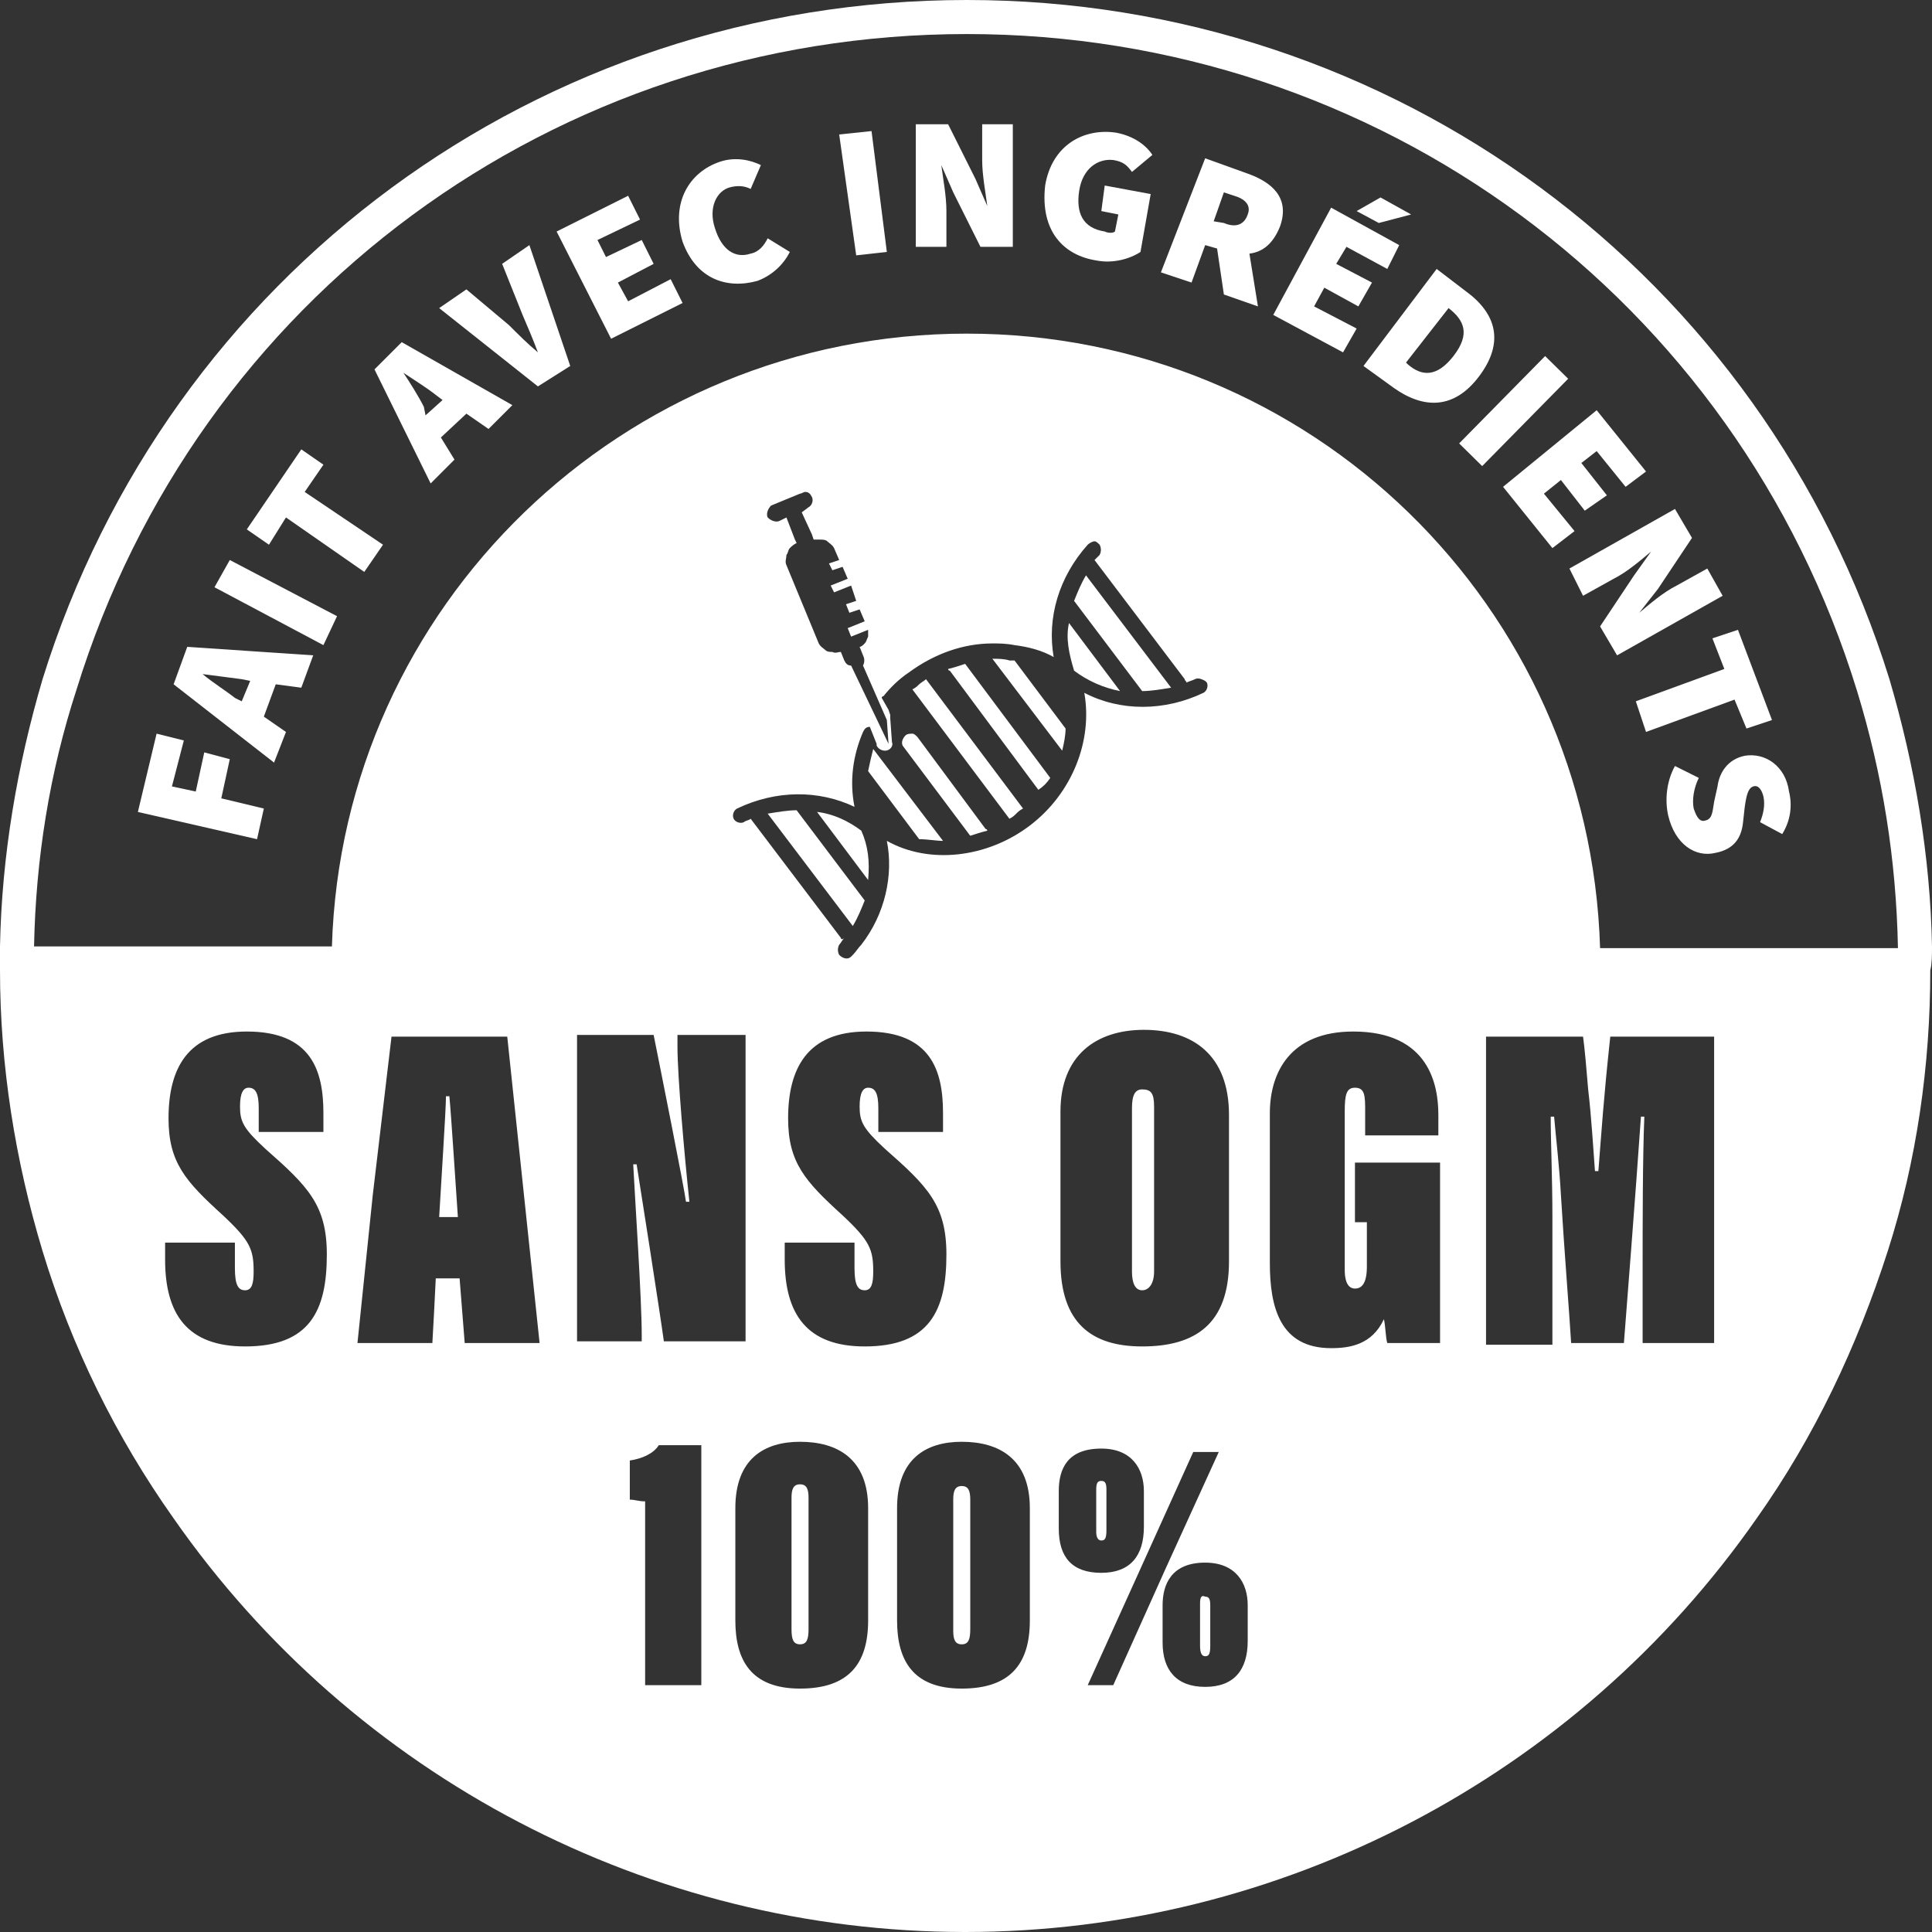 <svg xmlns="http://www.w3.org/2000/svg" width="96" height="96" viewBox="0 0 96 96" fill="none"><rect x="0" y="0" width="96" height="96" fill="#333333" stroke="none"/><path d="M96 47.027C95.915 42.544 95.154 38.062 93.885 33.748C87.626 13.618 69.188 0 48.042 0C26.812 0 8.374 13.618 2.115 33.748C0.846 38.062 0.085 42.544 0 47.027C0 47.45 0 47.788 0 48.212C0 52.948 0.761 57.685 2.115 62.167C3.552 66.904 5.752 71.387 8.627 75.447C17.593 88.303 32.31 96 47.958 96C63.605 96 78.323 88.303 87.288 75.447C90.164 71.387 92.278 66.904 93.801 62.167C95.239 57.685 95.915 52.948 95.915 48.212C96 47.873 96 47.45 96 47.027ZM12.18 64.113C12.518 64.113 12.603 63.774 12.603 63.182C12.603 62.083 12.434 61.66 11.08 60.391C9.219 58.7 8.374 57.769 8.374 55.57C8.374 53.117 9.304 51.256 12.264 51.256C15.478 51.256 16.07 53.202 16.07 55.316V56.247H12.856V55.063C12.856 54.301 12.687 54.048 12.349 54.048C12.095 54.048 11.926 54.301 11.926 54.978C11.926 55.739 12.095 56.078 13.195 57.093C15.309 58.953 16.24 59.884 16.24 62.337C16.24 65.128 15.394 66.904 12.18 66.904C9.304 66.904 8.204 65.297 8.204 62.59V61.745H11.672V63.013C11.672 63.859 11.841 64.113 12.18 64.113ZM41.783 46.604L37.3 40.684C37.216 40.768 37.047 40.768 36.962 40.853C36.793 40.937 36.539 40.853 36.455 40.684C36.37 40.514 36.455 40.261 36.624 40.176C38.569 39.246 40.684 39.246 42.46 40.092C42.206 38.823 42.375 37.554 42.883 36.37C42.967 36.201 43.052 36.116 43.221 36.116L43.559 36.962V37.047C43.644 37.216 43.813 37.3 43.982 37.3C44.236 37.3 44.405 37.047 44.321 36.877L44.236 35.693C44.236 35.609 44.236 35.609 44.236 35.524L44.151 35.27L43.813 34.678C43.813 34.678 43.813 34.594 43.898 34.594C44.236 34.171 44.659 33.748 45.166 33.41C46.435 32.479 47.873 31.972 49.311 31.972C49.649 31.972 49.988 31.972 50.411 32.056C51.087 32.141 51.764 32.31 52.356 32.648C52.018 30.703 52.61 28.673 54.048 27.066C54.132 26.982 54.301 26.897 54.386 26.897C54.471 26.897 54.555 26.982 54.64 27.066C54.724 27.235 54.724 27.404 54.64 27.574C54.555 27.658 54.471 27.743 54.386 27.827L58.869 33.748C58.869 33.833 58.953 33.833 58.953 33.917C59.123 33.833 59.207 33.833 59.376 33.748C59.545 33.663 59.715 33.748 59.884 33.833L59.968 33.917C60.053 34.086 59.968 34.34 59.799 34.425C57.854 35.355 55.655 35.355 53.878 34.425C54.301 36.793 53.286 39.415 51.172 41.022C49.057 42.629 46.181 42.967 44.067 41.783C44.405 43.475 43.982 45.42 42.798 46.943C42.629 47.112 42.544 47.281 42.375 47.45L42.291 47.535C42.122 47.704 41.868 47.619 41.699 47.45C41.614 47.281 41.614 47.112 41.699 46.943C41.783 46.858 41.868 46.689 41.952 46.604C41.868 46.689 41.783 46.689 41.783 46.604ZM39.838 25.459L40.345 26.559L40.43 26.812C40.514 26.812 40.599 26.812 40.768 26.812C40.853 26.812 41.022 26.812 41.107 26.897C41.191 26.982 41.36 27.066 41.445 27.235L41.699 27.827L41.191 27.997L41.36 28.335L41.868 28.166L42.122 28.758L41.276 29.096L41.445 29.434L42.291 29.096L42.544 29.857L42.037 30.026L42.206 30.449L42.714 30.28L42.967 30.872L42.122 31.211L42.291 31.634L43.137 31.295C43.137 31.38 43.137 31.549 43.137 31.634C43.052 31.803 43.052 31.887 42.967 31.972C42.883 32.056 42.798 32.141 42.714 32.141L42.883 32.564C42.967 32.733 42.967 32.902 42.883 33.071L44.067 35.778L44.151 36.962L42.291 33.071C42.122 33.071 42.037 32.987 41.952 32.818L41.783 32.395C41.614 32.395 41.529 32.479 41.36 32.395C41.276 32.395 41.107 32.395 41.022 32.31C40.937 32.226 40.768 32.141 40.684 31.972L39.077 28.081C38.992 27.912 39.077 27.743 39.077 27.574C39.161 27.489 39.161 27.32 39.246 27.235C39.33 27.151 39.415 27.066 39.584 26.982L39.5 26.812L39.077 25.713L38.738 25.882C38.569 25.966 38.315 25.882 38.146 25.713C38.062 25.544 38.146 25.29 38.315 25.121L39.753 24.529C39.838 24.529 39.922 24.444 40.007 24.444C40.176 24.444 40.261 24.529 40.345 24.698C40.43 24.867 40.345 25.121 40.176 25.205L39.838 25.459ZM79.253 58.192H79.422C79.591 56.078 79.676 54.64 80.014 51.51H85.174V66.735H81.621V63.013C81.621 60.983 81.621 57.515 81.706 55.486H81.537C81.283 59.207 80.775 65.635 80.691 66.735H78.069C77.984 65.297 77.73 62.167 77.561 59.376C77.477 57.854 77.308 56.5 77.223 55.486H77.054C77.054 56.754 77.138 58.53 77.138 60.476C77.138 61.322 77.138 62.167 77.138 63.013V66.819H73.84V66.397V51.51H78.661C78.745 52.102 78.83 53.117 78.915 54.132C79.084 55.57 79.168 57.093 79.253 58.192ZM33.663 52.018V51.426H37.047V66.65H32.987C32.818 65.382 31.718 58.361 31.634 57.854H31.464C31.549 59.545 31.887 64.536 31.887 66.312V66.65H28.673V51.426H32.479C32.818 53.117 34.002 59.038 34.086 59.715H34.255C34.002 57.346 33.663 53.456 33.663 52.018ZM32.056 75.193V74.601C31.718 74.601 31.549 74.516 31.295 74.516V72.571C31.887 72.486 32.479 72.233 32.733 71.81H34.848V76.631V83.736H32.056V75.193ZM36.539 77.392V74.939C36.539 72.486 37.977 71.641 39.753 71.641C41.614 71.641 43.137 72.486 43.137 74.939V79.168V80.522C43.137 82.721 42.122 83.905 39.753 83.905C37.3 83.905 36.539 82.467 36.539 80.522V77.392ZM42.967 64.113C43.306 64.113 43.39 63.774 43.39 63.182C43.39 62.083 43.221 61.66 41.868 60.391C40.007 58.7 39.161 57.769 39.161 55.57C39.161 53.117 40.092 51.256 43.052 51.256C46.266 51.256 46.858 53.202 46.858 55.316V56.247H43.644V55.063C43.644 54.301 43.475 54.048 43.137 54.048C42.883 54.048 42.714 54.301 42.714 54.978C42.714 55.739 42.883 56.078 43.982 57.093C46.097 58.953 47.027 59.884 47.027 62.337C47.027 65.128 46.181 66.904 42.967 66.904C40.092 66.904 38.992 65.297 38.992 62.59V61.745H42.46V63.013C42.46 63.859 42.629 64.113 42.967 64.113ZM44.575 79.337V74.939C44.575 72.486 46.012 71.641 47.788 71.641C49.649 71.641 51.172 72.486 51.172 74.939V79.422V80.522C51.172 82.721 50.157 83.905 47.788 83.905C45.336 83.905 44.575 82.467 44.575 80.522V79.337ZM71.556 56.416H67.834V55.232C67.834 54.471 67.834 54.048 67.327 54.048C66.904 54.048 66.819 54.386 66.819 55.232V63.098C66.819 63.944 67.158 64.028 67.327 64.028C67.665 64.028 67.919 63.775 67.919 62.929V60.73H67.327V57.769H71.556V66.735H68.934C68.849 66.481 68.849 65.889 68.765 65.551C68.173 66.819 67.073 66.989 66.143 66.989C63.605 66.989 63.098 64.959 63.098 62.76V55.316C63.098 53.286 64.113 51.256 67.242 51.256C71.049 51.256 71.471 53.963 71.471 55.401V56.416H71.556ZM61.998 79.76V81.537C61.998 82.975 61.322 83.82 59.884 83.82C58.446 83.82 57.769 82.974 57.769 81.621V79.76C57.769 78.745 58.192 77.646 59.884 77.646C61.406 77.646 61.998 78.661 61.998 79.76ZM61.068 62.675C61.068 65.804 59.376 66.904 56.754 66.904C54.217 66.904 52.694 65.72 52.694 62.675V55.232C52.694 52.441 54.471 51.172 56.839 51.172C59.292 51.172 61.068 52.441 61.068 55.401V62.675ZM54.724 71.979C56.247 71.979 56.839 72.994 56.839 74.093V75.87C56.839 77.308 56.162 78.153 54.724 78.153C53.286 78.153 52.61 77.392 52.61 75.954V74.093C52.61 72.994 53.033 71.979 54.724 71.979ZM59.292 72.148H60.56L57.938 77.9L55.316 83.736H54.048L56.5 78.323L59.292 72.148ZM19.454 51.51H25.205L26.812 66.735H23.091L22.837 63.521H21.653L21.568 65.212L21.484 66.735H17.762L18.523 59.376L19.454 51.51ZM3.806 34.255C9.811 14.802 27.574 1.692 48.042 1.692C68.426 1.692 86.273 14.802 92.278 34.34C93.547 38.485 94.224 42.714 94.308 47.112H79.507C78.999 30.111 65.128 16.578 48.042 16.578C30.957 16.578 17.001 30.111 16.493 47.027H1.692C1.776 42.714 2.453 38.4 3.806 34.255Z" fill="white"></path><path d="M11.418 37.724L10.15 37.385L9.727 39.331L8.543 39.077L9.135 36.793L7.781 36.455L6.851 40.346L12.772 41.699L13.11 40.176L10.996 39.669L11.418 37.724Z" fill="white"></path><path d="M8.627 34.002L13.617 37.893L14.21 36.371L13.11 35.609L13.702 34.002L14.971 34.171L15.563 32.564L9.304 32.142L8.627 34.002ZM10.065 33.495C10.657 33.579 11.418 33.664 12.011 33.748L12.433 33.833L12.011 34.848L11.672 34.679C11.249 34.341 10.573 33.918 10.065 33.495Z" fill="white"></path><path d="M11.418 27.827L10.657 29.18L16.07 32.056L16.747 30.618L11.418 27.827Z" fill="white"></path><path d="M14.21 25.712L18.101 28.419L19.031 27.066L15.14 24.444L16.071 23.09L14.971 22.329L12.264 26.305L13.364 27.066L14.21 25.712Z" fill="white"></path><path d="M22.583 22.837L21.907 21.738L23.175 20.554L24.275 21.315L25.459 20.131L19.961 17.001L18.608 18.355L21.399 24.022L22.583 22.837ZM21.061 20.215C20.807 19.708 20.384 19.031 20.046 18.524C20.553 18.862 21.23 19.285 21.653 19.623L21.991 19.877L21.145 20.638L21.061 20.215Z" fill="white"></path><path d="M28.335 18.185L26.305 12.18L24.951 13.11L25.966 15.648C26.22 16.239 26.474 16.832 26.728 17.508C26.22 17.085 25.797 16.662 25.29 16.155L23.175 14.379L21.822 15.309L26.728 19.2L28.335 18.185Z" fill="white"></path><path d="M33.917 15.056L33.325 13.872L31.211 14.971L30.703 14.041L32.479 13.111L31.887 11.926L30.111 12.772L29.688 11.926L31.803 10.911L31.211 9.727L27.658 11.504L30.365 16.832L33.917 15.056Z" fill="white"></path><path d="M37.639 13.956C38.316 13.702 38.908 13.194 39.246 12.518L38.146 11.841C37.977 12.18 37.723 12.518 37.3 12.602C36.539 12.856 35.863 12.433 35.524 11.334C35.186 10.319 35.609 9.473 36.286 9.304C36.624 9.219 36.962 9.219 37.3 9.388L37.808 8.204C37.3 7.95 36.539 7.781 35.778 8.035C34.256 8.543 33.325 10.065 33.917 12.01C34.594 13.871 36.116 14.379 37.639 13.956Z" fill="white"></path><path d="M44.067 12.518L43.306 6.513L41.699 6.682L42.544 12.688L44.067 12.518Z" fill="white"></path><path d="M47.027 12.265V10.488C47.027 9.727 46.858 8.881 46.774 8.205L47.366 9.558L48.719 12.265H50.326V6.175H48.804V7.951C48.804 8.712 48.973 9.558 49.057 10.235L48.465 8.881L47.112 6.175H45.505V12.265H47.027Z" fill="white"></path><path d="M54.47 12.941C55.316 13.11 56.162 12.856 56.67 12.518L57.177 9.642L54.893 9.219L54.724 10.488L55.57 10.657L55.401 11.503C55.316 11.588 55.062 11.588 54.893 11.503C53.794 11.334 53.456 10.573 53.625 9.473C53.794 8.374 54.555 7.866 55.316 7.951C55.824 8.035 55.993 8.204 56.247 8.543L57.262 7.697C56.923 7.189 56.331 6.767 55.485 6.597C53.878 6.344 52.271 7.189 51.933 9.219C51.679 11.503 52.863 12.687 54.47 12.941Z" fill="white"></path><path d="M59.884 12.18L60.476 12.349L60.814 14.633L62.506 15.225L62.083 12.603C62.76 12.518 63.267 12.095 63.605 11.249C64.113 9.811 63.182 9.05 61.998 8.627L59.884 7.866L57.685 13.533L59.207 14.04L59.884 12.18ZM60.814 9.558L61.322 9.727C61.914 9.896 62.167 10.234 61.998 10.657C61.829 11.165 61.406 11.334 60.814 11.08L60.307 10.996L60.814 9.558Z" fill="white"></path><path d="M66.735 17.509L67.411 16.325L65.297 15.225L65.804 14.295L67.496 15.225L68.173 14.041L66.396 13.111L66.904 12.265L68.934 13.364L69.526 12.18L66.143 10.319L63.267 15.648L66.735 17.509Z" fill="white"></path><path d="M70.118 10.657L68.596 9.811L67.411 10.488L68.511 11.08L70.118 10.657Z" fill="white"></path><path d="M69.272 19.285C70.71 20.299 72.233 20.384 73.501 18.692C74.77 17.001 74.347 15.563 72.825 14.463L71.387 13.364L67.75 18.185L69.272 19.285ZM71.979 15.309C72.74 15.901 73.078 16.578 72.233 17.677C71.387 18.777 70.626 18.692 69.949 18.1L69.864 18.016L71.979 15.309Z" fill="white"></path><path d="M76.776 17.693L72.504 22.033L73.649 23.16L77.921 18.82L76.776 17.693Z" fill="white"></path><path d="M77.138 27.235L78.238 26.39L76.716 24.529L77.561 23.852L78.746 25.375L79.845 24.613L78.576 23.006L79.338 22.414L80.775 24.19L81.79 23.429L79.338 20.384L74.686 24.19L77.138 27.235Z" fill="white"></path><path d="M78.661 29.604L80.183 28.758C80.86 28.419 81.537 27.827 82.044 27.404L81.198 28.588L79.507 31.126L80.352 32.564L85.597 29.604L84.835 28.25L83.313 29.096C82.636 29.434 81.96 30.026 81.452 30.449L82.382 29.265L84.074 26.728L83.228 25.29L77.984 28.25L78.661 29.604Z" fill="white"></path><path d="M85.681 33.24L81.283 34.847L81.79 36.37L86.188 34.763L86.781 36.2L88.049 35.778L86.358 31.295L85.089 31.718L85.681 33.24Z" fill="white"></path><path d="M86.696 37.554C85.85 37.723 85.427 38.4 85.343 39.077L85.174 39.838C85.089 40.345 85.089 40.684 84.751 40.768C84.497 40.853 84.328 40.684 84.159 40.176C84.074 39.753 84.159 39.161 84.412 38.654L83.228 38.062C82.805 38.823 82.721 39.753 82.89 40.515C83.228 41.953 84.243 42.629 85.258 42.375C86.104 42.206 86.527 41.699 86.611 40.853L86.696 40.092C86.781 39.5 86.865 39.161 87.119 39.077C87.373 38.992 87.542 39.246 87.626 39.584C87.711 40.007 87.626 40.43 87.457 40.853L88.557 41.445C88.98 40.768 89.064 40.007 88.895 39.331C88.726 38.062 87.711 37.385 86.696 37.554Z" fill="white"></path><path d="M50.495 40.43C50.58 40.345 50.664 40.261 50.834 40.176L46.012 33.748C45.928 33.833 45.759 33.917 45.674 34.002C45.589 34.086 45.505 34.171 45.336 34.255L50.157 40.684C50.326 40.599 50.411 40.515 50.495 40.43Z" fill="white"></path><path d="M48.211 41.53C48.465 41.445 48.719 41.361 49.057 41.276C49.057 41.276 49.057 41.191 48.973 41.191L45.589 36.624C45.505 36.539 45.42 36.455 45.336 36.455C45.251 36.455 45.082 36.455 44.997 36.539C44.828 36.709 44.744 36.962 44.913 37.132L48.211 41.53Z" fill="white"></path><path d="M46.858 41.783L43.39 37.216C43.306 37.554 43.221 37.892 43.136 38.315L45.674 41.699C46.097 41.699 46.52 41.783 46.858 41.783Z" fill="white"></path><path d="M42.798 41.276C42.798 41.191 42.798 41.191 42.798 41.276C42.122 40.768 41.36 40.43 40.599 40.345L43.137 43.728C43.221 42.798 43.137 42.037 42.798 41.276Z" fill="white"></path><path d="M42.967 44.744L39.584 40.261C39.161 40.261 38.654 40.346 38.146 40.43L42.375 46.013C42.629 45.59 42.798 45.167 42.967 44.744Z" fill="white"></path><path d="M51.595 39.246C51.679 39.246 51.679 39.246 51.595 39.246C51.848 39.077 52.017 38.908 52.187 38.654L47.958 32.987C47.704 33.072 47.45 33.156 47.112 33.241C47.112 33.241 47.112 33.325 47.196 33.325L51.595 39.246Z" fill="white"></path><path d="M53.371 33.325C54.048 33.833 54.809 34.171 55.655 34.34L53.117 30.957C52.948 31.718 53.117 32.48 53.371 33.325Z" fill="white"></path><path d="M56.754 34.34C57.177 34.34 57.684 34.256 58.192 34.171L53.963 28.589C53.709 29.012 53.54 29.435 53.371 29.858L56.754 34.34Z" fill="white"></path><path d="M52.948 36.201L50.411 32.818C50.326 32.818 50.241 32.818 50.157 32.818C49.903 32.733 49.565 32.733 49.311 32.733L52.779 37.301C52.864 36.963 52.948 36.54 52.948 36.201Z" fill="white"></path><path d="M59.63 79.675V81.79C59.63 82.128 59.715 82.297 59.884 82.297C60.053 82.297 60.137 82.213 60.137 81.79V79.76C60.137 79.422 60.053 79.337 59.884 79.337C59.715 79.252 59.63 79.337 59.63 79.675Z" fill="white"></path><path d="M39.753 81.705C40.092 81.705 40.176 81.452 40.176 80.944V78.491V74.431C40.176 74.008 40.092 73.755 39.753 73.755C39.415 73.755 39.33 74.008 39.33 74.431V78.237V80.944C39.33 81.452 39.415 81.705 39.753 81.705Z" fill="white"></path><path d="M47.789 81.706C48.127 81.706 48.212 81.452 48.212 80.944V79.506V74.516C48.212 74.093 48.127 73.84 47.789 73.84C47.45 73.84 47.366 74.093 47.366 74.516V79.506V81.029C47.366 81.452 47.45 81.706 47.789 81.706Z" fill="white"></path><path d="M22.329 54.471H22.16C22.16 55.147 21.907 58.953 21.822 60.476H22.752C22.668 59.292 22.414 55.316 22.329 54.471Z" fill="white"></path><path d="M54.724 76.546C54.893 76.546 54.978 76.462 54.978 76.039V74.009C54.978 73.671 54.893 73.586 54.724 73.586C54.555 73.586 54.471 73.671 54.471 74.009V76.123C54.471 76.377 54.555 76.546 54.724 76.546Z" fill="white"></path><path d="M56.754 54.132C56.416 54.132 56.247 54.386 56.247 55.063V63.182C56.247 63.775 56.416 64.113 56.754 64.113C57.092 64.113 57.346 63.775 57.346 63.182V54.978C57.346 54.301 57.177 54.132 56.754 54.132Z" fill="white"></path></svg>